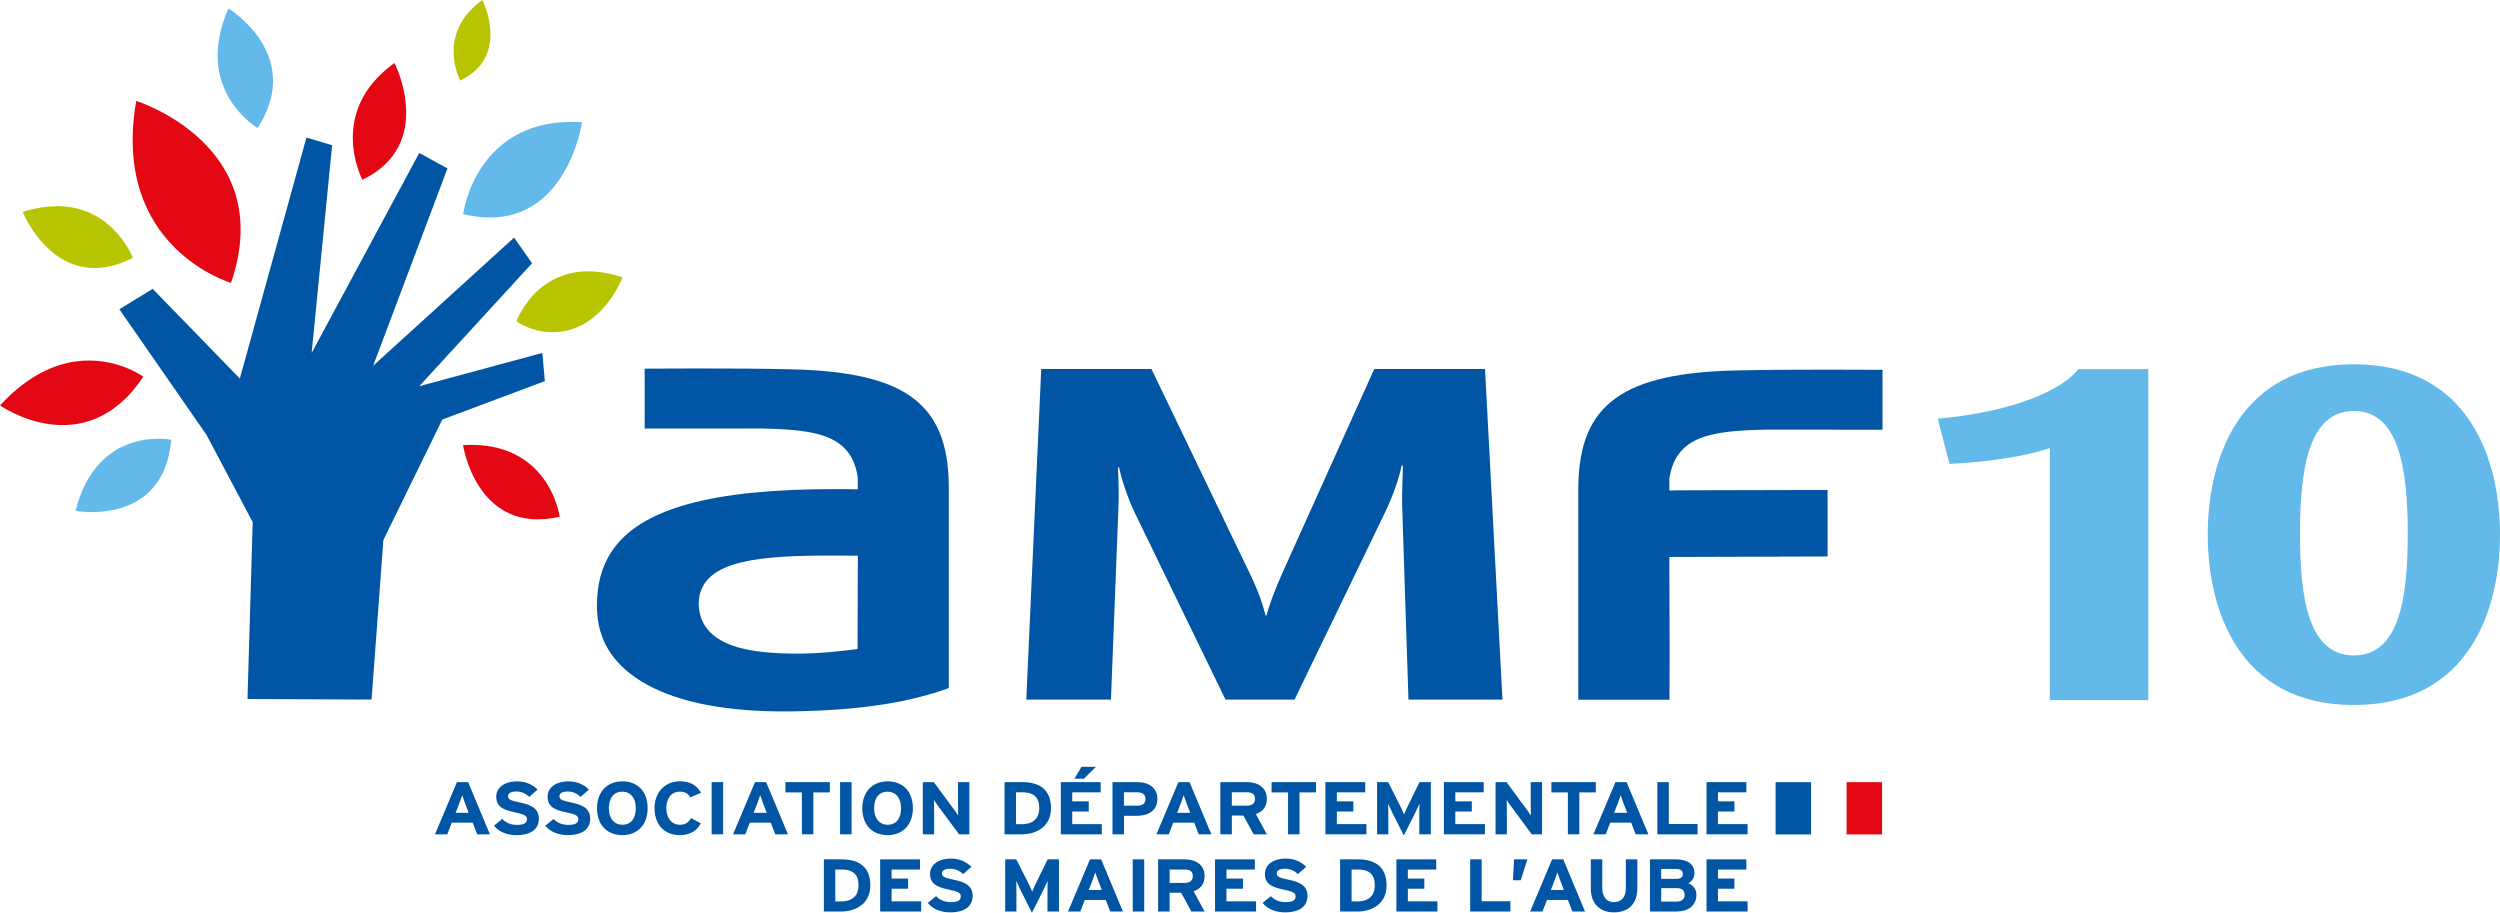 <?xml version="1.0" encoding="utf-8"?>
<!-- Generator: Adobe Illustrator 24.1.2, SVG Export Plug-In . SVG Version: 6.00 Build 0)  -->
<svg version="1.1" id="Calque_1" xmlns="http://www.w3.org/2000/svg" xmlns:xlink="http://www.w3.org/1999/xlink" x="0px" y="0px"
	 viewBox="0 0 600.83 219.36" style="enable-background:new 0 0 600.83 219.36;" xml:space="preserve">
<style type="text/css">
	.st0{fill:#0056A4;}
	.st1{fill:#E30613;}
	.st2{fill:#B9C400;}
	.st3{fill:#63B9E9;}
</style>
<g>
	<g>
		<path class="st0" d="M114.69,200.51l-1.08-2.79h-5.04l-1.08,2.79h-2.95l5.28-12.54h2.68l5.24,12.54H114.69z M111.77,193.06
			c-0.28-0.73-0.55-1.49-0.69-1.95c-0.14,0.46-0.41,1.22-0.69,1.95l-0.89,2.28h3.15L111.77,193.06z"/>
		<path class="st0" d="M124.08,200.71c-2.3,0-4.31-0.88-5.36-2.28l1.99-1.61c0.97,1.02,2.21,1.43,3.53,1.43
			c1.63,0,2.4-0.41,2.4-1.36c0-0.81-0.47-1.17-3.07-1.7c-2.54-0.54-4.31-1.27-4.31-3.74c0-2.28,2.21-3.67,4.92-3.67
			c2.15,0,3.72,0.73,5.02,1.97l-1.99,1.76c-0.89-0.82-1.87-1.29-3.13-1.29c-1.48,0-1.97,0.57-1.97,1.13c0,0.79,0.59,1.04,2.78,1.5
			c2.19,0.47,4.61,1.15,4.61,3.87C129.5,199.1,127.85,200.71,124.08,200.71z"/>
		<path class="st0" d="M136.42,200.71c-2.3,0-4.31-0.88-5.36-2.28l1.99-1.61c0.97,1.02,2.21,1.43,3.53,1.43
			c1.63,0,2.4-0.41,2.4-1.36c0-0.81-0.47-1.17-3.07-1.7c-2.54-0.54-4.31-1.27-4.31-3.74c0-2.28,2.21-3.67,4.92-3.67
			c2.15,0,3.72,0.73,5.02,1.97l-1.99,1.76c-0.89-0.82-1.87-1.29-3.13-1.29c-1.48,0-1.97,0.57-1.97,1.13c0,0.79,0.59,1.04,2.78,1.5
			c2.19,0.47,4.61,1.15,4.61,3.87C141.84,199.1,140.18,200.71,136.42,200.71z"/>
		<path class="st0" d="M149.56,200.71c-3.6,0-6.07-2.4-6.07-6.45s2.5-6.48,6.11-6.48c3.59,0,6.05,2.4,6.05,6.45
			C155.65,198.27,153.15,200.71,149.56,200.71z M149.54,190.26c-1.93,0-3.21,1.42-3.21,3.96c0,2.54,1.34,4,3.27,4
			c1.93,0,3.21-1.42,3.21-3.96C152.81,191.71,151.47,190.26,149.54,190.26z"/>
		<path class="st0" d="M165.91,191.62c-0.49-0.86-1.28-1.36-2.52-1.36c-2.07,0-3.25,1.65-3.25,3.98c0,2.26,1.2,3.98,3.27,3.98
			c1.24,0,1.97-0.48,2.7-1.59l2.32,1.25c-0.95,1.77-2.6,2.83-5.1,2.83c-3.6,0-6.03-2.51-6.03-6.47c0-3.82,2.52-6.47,6.13-6.47
			c2.6,0,4.18,1.15,5.04,2.78L165.91,191.62z"/>
		<path class="st0" d="M171.03,200.51v-12.54h2.76v12.54H171.03z"/>
		<path class="st0" d="M186.32,200.51l-1.08-2.79h-5.04l-1.08,2.79h-2.95l5.28-12.54h2.68l5.24,12.54H186.32z M183.4,193.06
			c-0.28-0.73-0.55-1.49-0.69-1.95c-0.14,0.46-0.41,1.22-0.69,1.95l-0.89,2.28h3.15L183.4,193.06z"/>
		<path class="st0" d="M195.48,190.44v10.07h-2.76v-10.07h-3.96v-2.47h10.68v2.47H195.48z"/>
		<path class="st0" d="M201.9,200.51v-12.54h2.76v12.54H201.9z"/>
		<path class="st0" d="M213.31,200.71c-3.6,0-6.07-2.4-6.07-6.45s2.5-6.48,6.11-6.48c3.59,0,6.05,2.4,6.05,6.45
			C219.4,198.27,216.89,200.71,213.31,200.71z M213.29,190.26c-1.93,0-3.21,1.42-3.21,3.96c0,2.54,1.34,4,3.27,4
			c1.93,0,3.21-1.42,3.21-3.96C216.56,191.71,215.22,190.26,213.29,190.26z"/>
		<path class="st0" d="M230.49,200.51l-5.06-6.84c-0.33-0.47-0.79-1.09-0.97-1.42c0,0.46,0.04,2.04,0.04,2.74v5.52h-2.72v-12.54
			h2.64l4.89,6.63c0.34,0.46,0.79,1.09,0.97,1.41c0-0.47-0.04-2.04-0.04-2.74v-5.3h2.72v12.54H230.49z"/>
		<path class="st0" d="M245.54,200.51h-4.12v-12.54h4.31c3.94,0,6.86,1.68,6.86,6.27C252.59,198.65,249.08,200.51,245.54,200.51z
			 M245.64,190.41h-1.46v7.67h1.36c2.9,0,4.22-1.54,4.22-3.83C249.75,191.68,248.55,190.41,245.64,190.41z"/>
		<path class="st0" d="M254.95,200.51v-12.54h9.57v2.45h-6.82v2.17h3.96v2.44h-3.96v3.03h7.11v2.45H254.95z M260.51,187.16h-2.3
			l1.71-2.87h3.45L260.51,187.16z"/>
		<path class="st0" d="M273.16,196.07h-3.03v4.44h-2.76v-12.54h6.03c2.6,0,4.75,1.31,4.75,3.98
			C278.14,194.85,276.01,196.07,273.16,196.07z M273.29,190.41h-3.17v3.22h3.21c1.28,0,1.97-0.54,1.97-1.63
			C275.3,190.91,274.51,190.41,273.29,190.41z"/>
		<path class="st0" d="M288.09,200.51l-1.08-2.79h-5.04l-1.08,2.79h-2.96l5.28-12.54h2.68l5.24,12.54H288.09z M285.17,193.06
			c-0.28-0.73-0.55-1.49-0.69-1.95c-0.14,0.46-0.41,1.22-0.69,1.95l-0.89,2.28h3.15L285.17,193.06z"/>
		<path class="st0" d="M301.29,200.51l-2.46-4.51h-2.78v4.51h-2.76v-12.54h6.42c2.6,0,4.75,1.31,4.75,3.98
			c0,1.88-0.89,3.06-2.64,3.69l2.64,4.87H301.29z M299.65,190.41h-3.6v3.22h3.6c1.28,0,1.97-0.54,1.97-1.63
			C301.62,190.87,300.87,190.41,299.65,190.41z"/>
		<path class="st0" d="M312.32,190.44v10.07h-2.76v-10.07h-3.96v-2.47h10.68v2.47H312.32z"/>
		<path class="st0" d="M318.54,200.51v-12.54h9.57v2.45h-6.82v2.17h3.96v2.44h-3.96v3.03h7.11v2.45H318.54z"/>
		<path class="st0" d="M341.1,200.51v-4.6c0-0.68,0.04-2.28,0.04-2.76c-0.2,0.47-0.61,1.36-0.96,2.08l-2.8,5.57l-2.8-5.57
			c-0.35-0.72-0.77-1.61-0.96-2.08c0,0.48,0.04,2.08,0.04,2.76v4.6h-2.7v-12.54h2.66l2.88,5.68c0.35,0.7,0.77,1.65,0.95,2.1
			c0.18-0.47,0.57-1.38,0.93-2.1l2.78-5.68h2.72v12.54H341.1z"/>
		<path class="st0" d="M347.01,200.51v-12.54h9.57v2.45h-6.82v2.17h3.96v2.44h-3.96v3.03h7.11v2.45H347.01z"/>
		<path class="st0" d="M368.13,200.51l-5.06-6.84c-0.33-0.47-0.79-1.09-0.96-1.42c0,0.46,0.04,2.04,0.04,2.74v5.52h-2.72v-12.54
			h2.64l4.88,6.63c0.33,0.46,0.79,1.09,0.97,1.41c0-0.47-0.04-2.04-0.04-2.74v-5.3h2.72v12.54H368.13z"/>
		<path class="st0" d="M379.57,190.44v10.07h-2.76v-10.07h-3.96v-2.47h10.68v2.47H379.57z"/>
		<path class="st0" d="M393.11,200.51l-1.08-2.79h-5.04l-1.08,2.79h-2.95l5.28-12.54h2.68l5.24,12.54H393.11z M390.19,193.06
			c-0.28-0.73-0.55-1.49-0.69-1.95c-0.14,0.46-0.41,1.22-0.69,1.95l-0.89,2.28h3.15L390.19,193.06z"/>
		<path class="st0" d="M398.31,200.51v-12.54h2.76v10.07h6.91v2.47H398.31z"/>
		<path class="st0" d="M410.13,200.51v-12.54h9.57v2.45h-6.82v2.17h3.96v2.44h-3.96v3.03H420v2.45H410.13z"/>
		<path class="st0" d="M202.12,219.07H198v-12.54h4.31c3.94,0,6.86,1.68,6.86,6.27C209.17,217.21,205.66,219.07,202.12,219.07z
			 M202.21,208.97h-1.46v7.67h1.36c2.9,0,4.22-1.54,4.22-3.83C206.33,210.24,205.13,208.97,202.21,208.97z"/>
		<path class="st0" d="M211.53,219.07v-12.54h9.57v2.45h-6.82v2.17h3.96v2.44h-3.96v3.03h7.11v2.45H211.53z"/>
		<path class="st0" d="M228.34,219.27c-2.3,0-4.31-0.88-5.36-2.28l1.99-1.61c0.97,1.02,2.21,1.43,3.53,1.43
			c1.63,0,2.4-0.41,2.4-1.36c0-0.81-0.47-1.16-3.07-1.7c-2.54-0.54-4.31-1.27-4.31-3.74c0-2.28,2.21-3.67,4.92-3.67
			c2.15,0,3.72,0.73,5.02,1.97l-1.99,1.76c-0.89-0.82-1.87-1.29-3.13-1.29c-1.48,0-1.97,0.57-1.97,1.13c0,0.79,0.59,1.04,2.78,1.5
			c2.19,0.47,4.61,1.15,4.61,3.87C233.75,217.65,232.1,219.27,228.34,219.27z"/>
		<path class="st0" d="M251.74,219.07v-4.6c0-0.68,0.04-2.28,0.04-2.76c-0.2,0.47-0.61,1.36-0.97,2.08l-2.8,5.57l-2.8-5.57
			c-0.35-0.72-0.77-1.61-0.97-2.08c0,0.48,0.04,2.08,0.04,2.76v4.6h-2.7v-12.54h2.66l2.88,5.68c0.35,0.7,0.77,1.65,0.95,2.1
			c0.18-0.47,0.57-1.38,0.93-2.1l2.78-5.68h2.72v12.54H251.74z"/>
		<path class="st0" d="M266.83,219.07l-1.08-2.79h-5.04l-1.08,2.79h-2.95l5.28-12.54h2.68l5.24,12.54H266.83z M263.92,211.62
			c-0.28-0.73-0.55-1.49-0.69-1.95c-0.14,0.46-0.41,1.22-0.69,1.95l-0.89,2.28h3.15L263.92,211.62z"/>
		<path class="st0" d="M272.23,219.07v-12.54h2.76v12.54H272.23z"/>
		<path class="st0" d="M286.33,219.07l-2.46-4.51h-2.78v4.51h-2.76v-12.54h6.42c2.6,0,4.75,1.31,4.75,3.98
			c0,1.88-0.89,3.06-2.64,3.69l2.64,4.87H286.33z M284.7,208.97h-3.6v3.22h3.6c1.28,0,1.97-0.54,1.97-1.63
			C286.67,209.43,285.92,208.97,284.7,208.97z"/>
		<path class="st0" d="M292.01,219.07v-12.54h9.57v2.45h-6.82v2.17h3.96v2.44h-3.96v3.03h7.11v2.45H292.01z"/>
		<path class="st0" d="M308.81,219.27c-2.3,0-4.31-0.88-5.36-2.28l1.99-1.61c0.96,1.02,2.21,1.43,3.53,1.43
			c1.63,0,2.4-0.41,2.4-1.36c0-0.81-0.47-1.16-3.07-1.7c-2.54-0.54-4.31-1.27-4.31-3.74c0-2.28,2.21-3.67,4.92-3.67
			c2.15,0,3.72,0.73,5.02,1.97l-1.99,1.76c-0.89-0.82-1.87-1.29-3.13-1.29c-1.48,0-1.97,0.57-1.97,1.13c0,0.79,0.59,1.04,2.78,1.5
			c2.19,0.47,4.61,1.15,4.61,3.87C314.23,217.65,312.58,219.27,308.81,219.27z"/>
		<path class="st0" d="M326.19,219.07h-4.12v-12.54h4.31c3.94,0,6.86,1.68,6.86,6.27C333.24,217.21,329.73,219.07,326.19,219.07z
			 M326.29,208.97h-1.46v7.67h1.36c2.9,0,4.22-1.54,4.22-3.83C330.4,210.24,329.2,208.97,326.29,208.97z"/>
		<path class="st0" d="M335.6,219.07v-12.54h9.57v2.45h-6.82v2.17h3.96v2.44h-3.96v3.03h7.11v2.45H335.6z"/>
		<path class="st0" d="M353.33,219.07v-12.54h2.76v10.07h6.91v2.47H353.33z"/>
		<path class="st0" d="M365.47,211.56h-1.87l0.28-5.03h3.21L365.47,211.56z"/>
		<path class="st0" d="M377.9,219.07l-1.08-2.79h-5.04l-1.08,2.79h-2.96l5.28-12.54h2.68l5.24,12.54H377.9z M374.98,211.62
			c-0.28-0.73-0.55-1.49-0.69-1.95c-0.14,0.46-0.41,1.22-0.69,1.95l-0.89,2.28h3.15L374.98,211.62z"/>
		<path class="st0" d="M387.89,219.27c-3.33,0-5.57-2.04-5.57-5.7v-7.04h2.76v7c0,2.01,1.06,3.28,2.82,3.28
			c1.75,0,2.84-1.24,2.84-3.24v-7.04h2.76v7C393.48,217.17,391.4,219.27,387.89,219.27z"/>
		<path class="st0" d="M402.8,219.07h-6.26v-12.54h6.32c2.68,0,4.37,1.16,4.37,3.31c0,1.08-0.55,1.93-1.46,2.44
			c1.1,0.45,1.93,1.36,1.93,2.74C407.71,217.65,405.76,219.07,402.8,219.07z M402.74,208.84h-3.51v2.38h3.64
			c1.14,0,1.56-0.48,1.56-1.18C404.44,209.25,403.94,208.84,402.74,208.84z M402.9,213.44h-3.66v3.24h3.66
			c1.34,0,1.97-0.64,1.97-1.63C404.87,213.98,404.24,213.44,402.9,213.44z"/>
		<path class="st0" d="M410.13,219.07v-12.54h9.57v2.45h-6.82v2.17h3.96v2.44h-3.96v3.03H420v2.45H410.13z"/>
	</g>
	<polyline class="st0" points="89.3,168.13 59.48,167.99 60.73,125.48 49.64,104.53 28.69,74.33 36.69,69.42 57.64,90.98 
		73.65,33.06 79.82,34.91 74.9,84.82 100.76,36.76 107.54,40.48 89.68,87.9 123.55,57.1 127.87,63.27 100.76,92.82 130.34,84.82 
		130.95,91.59 106.3,100.83 92.14,129.78 89.3,168.13 	"/>
	<path class="st1" d="M55.52,67.98c0,0-28.92-8.44-22.78-43.73C32.74,24.26,66.85,34.9,55.52,67.98"/>
	<path class="st1" d="M87.1,43.21c0,0-8.71-16.3,7.71-28.07C94.81,15.14,104.81,34.65,87.1,43.21"/>
	<path class="st1" d="M134.51,124.19c0,0-2.44-18.43-23.23-17.22C111.28,106.97,114.55,128.76,134.51,124.19"/>
	<path class="st2" d="M31.94,61.97c0,0-6.56-17.33-26.48-11.05C5.45,50.91,13.57,71.3,31.94,61.97"/>
	<path class="st3" d="M111.31,51.46c0,0,3.01-23.66,28.58-22.1C139.89,29.36,135.87,57.32,111.31,51.46"/>
	<path class="st3" d="M61.93,30.78c0,0-15.65-9.06-7.04-28.75C54.9,2.03,73.26,13.1,61.93,30.78"/>
	<path class="st2" d="M110.61,19.37c0,0-6.02-11.24,5.32-19.37C115.93,0,122.85,13.46,110.61,19.37"/>
	<path class="st0" d="M338.5,168.13l-1.49-45.79c-0.16-3.15,0.14-8.44,0.14-10.46h-0.3c-0.45,2.58-2.08,7.43-4.19,11.7l-21.53,44.55
		h-16.61l-21.69-44.67c-1.79-3.62-3.43-8.78-3.88-11.13h-0.29c0.14,2.46,0.29,6.4,0.14,9.55L267,168.13h-20.35l3.59-79.45h26.49
		l23.17,48.17c2.41,4.84,3.75,8.79,4.21,11.03h0.29c0.6-2.35,1.93-6.07,4.18-11.03l21.7-48.17h26.62l4.19,79.45H338.5"/>
	<path class="st0" d="M165.35,121.15c-9.02,2.5-15.06,6.31-18.45,11.54c-2.27,3.49-3.44,7.69-3.44,12.9l0.03,1.03
		c0.22,6.78,3.39,12.62,10.53,17.07c7.15,4.44,18.39,7.3,34.31,7.29c0.64,0,1.28-0.01,1.93-0.01c17-0.24,28.52-2.26,37.77-5.6v-48.2
		c-0.03-10.9-3.04-17.51-9.05-21.83c-6.05-4.32-15.67-6.32-28.95-6.58c-6.96-0.17-15.16-0.21-22.08-0.21
		c-5.7,0-10.51,0.02-13.02,0.05v14.4l28.08-0.02c5.62,0.1,9.93,0.44,13.35,1.29c3.39,0.86,6,2.34,7.66,4.71
		c1.11,1.58,1.76,3.45,2.1,5.57l0.03,0.15v2.9l-1.88-0.03c-1.15-0.01-2.29-0.02-3.39-0.02h-0.07
		C186.2,117.53,174.34,118.66,165.35,121.15 M204.32,133.54l1.85,0.01l-0.08,22.42l-1.61,0.21c-0.04,0-6.76,0.91-12.73,0.91
		c-5.11,0-9.53-0.34-13.2-1.2c-3.64-0.88-6.62-2.3-8.55-4.7c-1.28-1.6-2-3.59-2.06-5.79l-0.01-0.37c-0.03-2.68,1.14-5.03,3.03-6.61
		c1.89-1.6,4.38-2.59,7.27-3.28c5.8-1.4,13.42-1.62,21.74-1.62C201.41,133.52,202.86,133.52,204.32,133.54"/>
	<path class="st0" d="M439.22,117.75c0,0-24.49,0.08-32.68,0.08h-0.08c-1.11,0-2.25,0.02-3.39,0.02l-1.87,0.03v-2.9l0.02-0.14
		c0.36-2.13,1.01-4,2.12-5.56c1.66-2.39,4.26-3.88,7.66-4.72c3.42-0.87,7.72-1.2,13.35-1.3l28.08,0.02V88.88
		c-2.53-0.01-7.33-0.04-13.02-0.04c-6.91,0-15.13,0.03-22.08,0.19c-13.28,0.27-22.9,2.27-28.95,6.61
		c-6.02,4.32-9.02,10.93-9.07,21.81v50.72h21.92l0.04-11.88l-0.08-22.43l38.04-0.12V117.75"/>
	<rect x="426.73" y="187.98" class="st0" width="8.53" height="12.56"/>
	<rect x="443.79" y="187.98" class="st1" width="8.53" height="12.56"/>
	<path class="st3" d="M41.16,105.7c0,0-17.78-3.65-23.01,17.08C18.15,122.78,39.29,126.72,41.16,105.7"/>
	<path class="st1" d="M34.45,90.53c0,0-16.77-12.3-34.45,6.9C0,97.43,20.27,111.77,34.45,90.53"/>
	<path class="st2" d="M149.6,66.65c0,0-3.28,9.01-11.23,12.13c-7.95,3.11-14.25-1.56-14.25-1.56S130.19,60.26,149.6,66.65z"/>
	<g>
		<path class="st3" d="M492.64,168.27v-60.6c-4.32,1.62-13.84,3.35-24.11,3.82l-2.83-10.87c19.35-1.73,30.36-7.4,33.78-11.91h16.82
			v79.56H492.64z"/>
		<path class="st3" d="M565.71,169.43c-27.83,0-35.12-23.13-35.12-40.94c0-17.81,7.29-40.94,35.12-40.94
			c27.83,0,35.12,23.13,35.12,40.94C600.83,146.3,593.53,169.43,565.71,169.43z M565.71,98.77c-11.01,0-12.95,14.34-12.95,29.49
			c0,15.27,1.93,29.26,12.95,29.26c11.01,0,12.95-13.99,12.95-29.26C578.65,113.11,576.72,98.77,565.71,98.77z"/>
	</g>
</g>
</svg>
